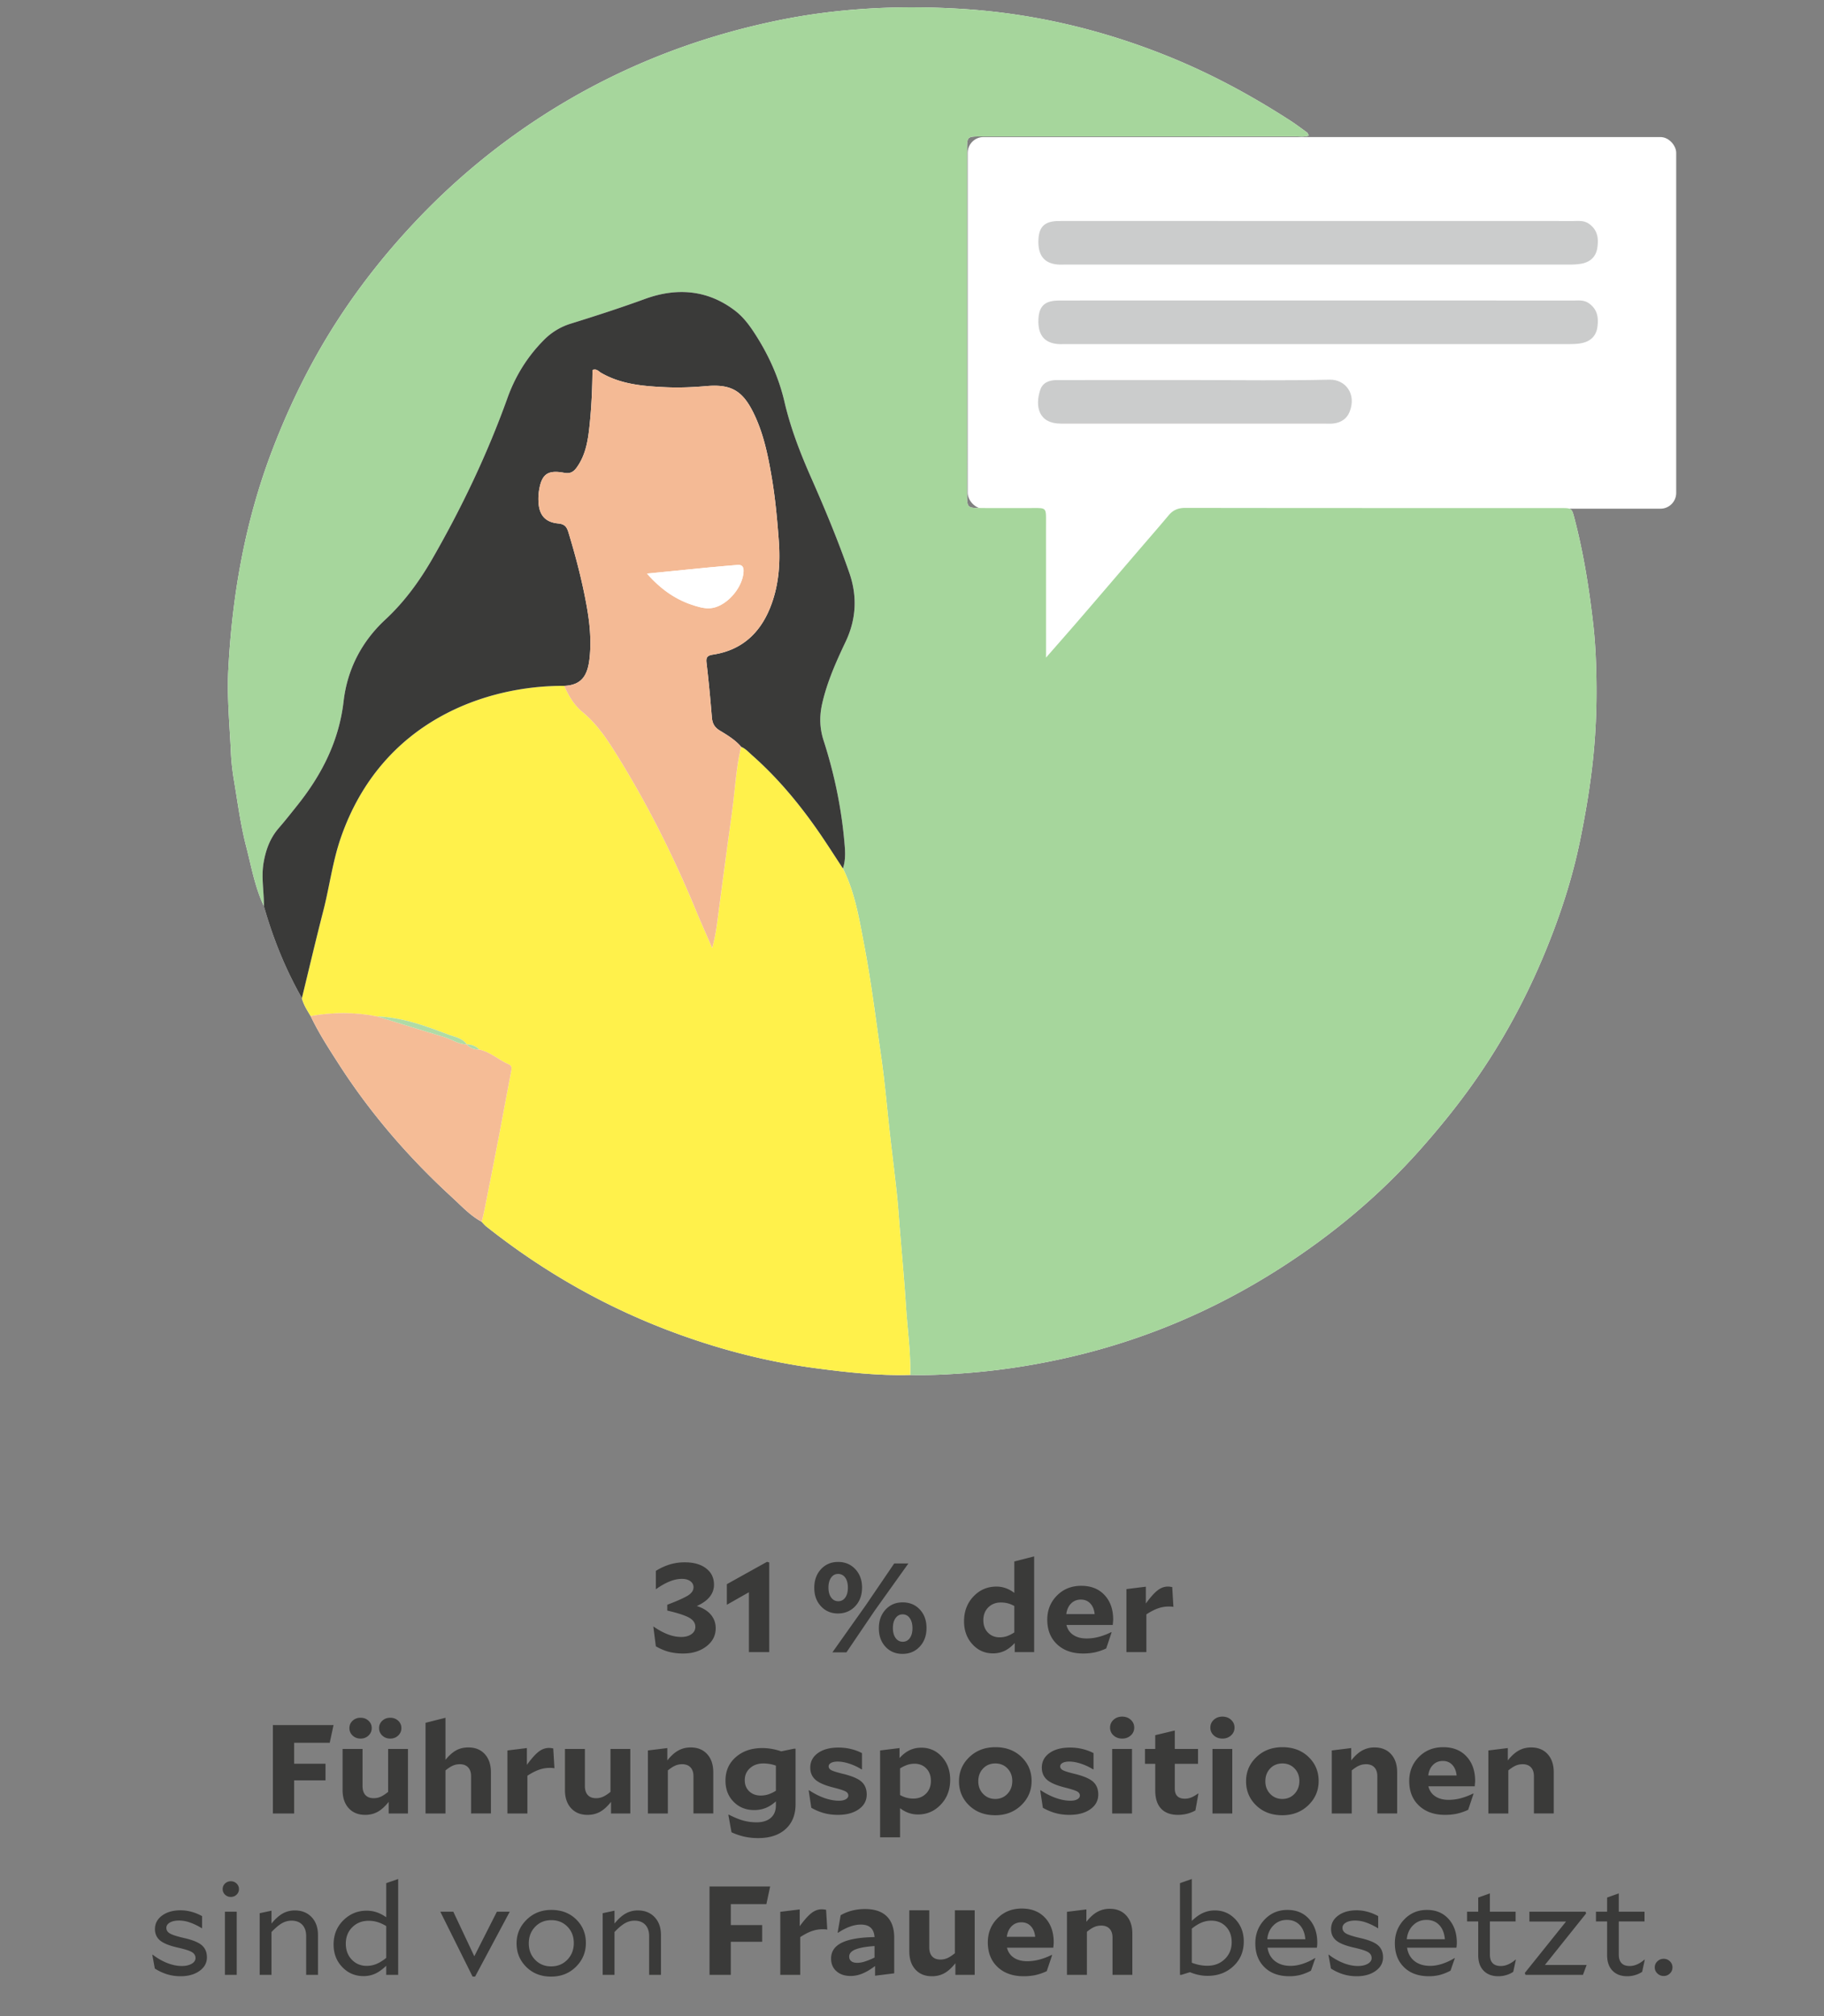 <svg xmlns="http://www.w3.org/2000/svg" width="260" height="287.396" viewBox="0 0 260 287.396"><rect x="0" y="0" width="260" height="287.396" fill="#808080" stroke="none"/><path fill="#fff" d="M140.227 66.412h30.489v29.726h-30.489z"/><rect x="137.94" y="19.536" width="100.993" height="52.974" rx="2.25" ry="2.25" fill="#fff"/><path d="M68.664 174.148c.21.218.398.463.633.649 8.362 6.636 17.544 11.809 27.588 15.433 6.305 2.275 12.766 3.915 19.422 4.794 4.464.59 8.93 1.08 13.442.957 2.371.065 4.729-.044 7.101-.204a99.075 99.075 0 0013.515-1.873c11.566-2.405 22.299-6.831 32.23-13.213 7.41-4.761 14.11-10.35 19.962-16.964 2.666-3.014 5.19-6.126 7.507-9.408 4.23-5.99 7.675-12.418 10.427-19.205 2.011-4.962 3.662-10.049 4.738-15.312.804-3.928 1.467-7.864 1.875-11.862.34-3.335.489-6.69.467-10.004-.02-3.008-.132-6.06-.48-9.092-.575-5.02-1.368-9.98-2.637-14.868-.398-1.531-.4-1.555-1.94-1.555-17.852-.006-35.704.004-53.556-.025-1.011-.002-1.738.297-2.372 1.054-1.445 1.725-2.926 3.42-4.391 5.127-2.693 3.14-5.38 6.283-8.08 9.416-1.567 1.817-3.154 3.617-5.011 5.743v-2.182l-.002-12.613c0-1.462-.004-2.925 0-4.387.008-2.312.083-2.135-2.225-2.137h-1.462c-1.828 0-3.656.005-5.484-.002-2.081-.007-2.089-.012-2.09-2.173V21.435c.001-1.979.009-1.98 2.004-1.988h.914c14.623 0 29.246.002 43.868-.006.626 0 1.28.112 1.938-.12-.13-.233-.162-.367-.247-.429-.787-.572-1.563-1.162-2.38-1.69-5.531-3.577-11.3-6.695-17.42-9.168-9.49-3.835-19.356-6.155-29.54-6.774-8.748-.532-17.485-.125-26.14 1.663-12.06 2.491-23.272 6.971-33.61 13.648a97.27 97.27 0 00-18.16 15.161c-3.934 4.184-7.494 8.65-10.635 13.433-3.884 5.915-7.022 12.224-9.564 18.843-3.898 10.146-5.773 20.679-6.326 31.486-.203 3.961.201 7.905.377 11.854.06 1.331.225 2.665.446 3.98.524 3.112.927 6.25 1.72 9.308.745 2.868 1.244 5.813 2.531 8.52 1.298 4.58 3.063 8.968 5.416 13.112.23.942.757 1.74 1.246 2.556 1.144 2.421 2.604 4.66 4.047 6.903 4.529 7.04 9.974 13.313 16.134 18.958 1.331 1.22 2.574 2.59 4.204 3.463zM187.862 42.83h-15.16c-7.246 0-14.492-.01-21.737.007-2.087.005-2.9.823-2.949 2.83-.05 2.127.916 3.257 2.895 3.377.242.015.487.004.73.004 24.05 0 48.1.001 72.15-.005.543 0 1.097-.025 1.628-.127 1.258-.243 2.09-.983 2.276-2.284.19-1.323.03-2.528-1.201-3.4-.73-.518-1.51-.395-2.283-.395-12.117-.01-24.233-.007-36.35-.007zm.036-11.334h-9.863c-9.012 0-18.023-.008-27.034.006-2.108.004-2.928.808-2.983 2.797-.059 2.156.882 3.282 2.855 3.41.242.016.487.005.73.005 24.05 0 48.1 0 72.15-.005a9.47 9.47 0 001.632-.116c1.268-.223 2.106-.966 2.302-2.257.2-1.313.069-2.53-1.163-3.416-.728-.525-1.503-.417-2.277-.417-12.116-.01-24.232-.007-36.349-.007zm-17.37 22.676h-14.244c-1.887 0-3.774-.002-5.66.005-1.053.003-1.992.34-2.343 1.394-.805 2.42-.185 4.831 2.968 4.81.243-.002.487 0 .73 0h36.706c.486 0 .98.038 1.459-.026 1.033-.14 1.834-.664 2.232-1.655 1.032-2.573-.63-4.636-2.857-4.582-6.327.154-12.66.054-18.99.054z" fill="#fff"/><path d="M37.617 129.157c-1.287-2.708-1.786-5.653-2.53-8.52-.794-3.058-1.197-6.197-1.72-9.308a32.867 32.867 0 01-.447-3.981c-.176-3.95-.58-7.893-.377-11.854.553-10.807 2.428-21.34 6.326-31.486 2.542-6.62 5.68-12.928 9.564-18.843 3.141-4.784 6.701-9.25 10.635-13.433a97.27 97.27 0 0118.16-15.161c10.338-6.677 21.55-11.157 33.61-13.648 8.655-1.788 17.392-2.195 26.14-1.663 10.184.62 20.05 2.939 29.54 6.774 6.12 2.473 11.889 5.59 17.42 9.168.817.528 1.593 1.118 2.38 1.69.085.062.116.196.247.43-.657.23-1.312.12-1.938.12-14.622.007-29.245.005-43.868.005h-.914c-1.995.009-2.003.009-2.003 1.988-.002 16.269-.002 32.538 0 48.807 0 2.161.008 2.166 2.089 2.173 1.828.007 3.656.002 5.484.002h1.462c2.308.002 2.233-.175 2.226 2.137-.005 1.462-.001 2.925-.001 4.387l.002 12.613v2.182c1.857-2.126 3.444-3.926 5.01-5.743 2.701-3.133 5.388-6.277 8.08-9.416 1.466-1.708 2.947-3.402 4.392-5.127.634-.757 1.36-1.056 2.372-1.054 17.852.029 35.704.019 53.556.025 1.54 0 1.542.024 1.94 1.555 1.269 4.887 2.062 9.849 2.637 14.868.348 3.032.46 6.084.48 9.092a92.693 92.693 0 01-.467 10.004c-.408 3.998-1.071 7.934-1.875 11.862-1.076 5.263-2.727 10.35-4.738 15.312-2.752 6.787-6.198 13.215-10.427 19.205-2.318 3.282-4.84 6.395-7.507 9.408-5.852 6.613-12.551 12.203-19.962 16.964-9.93 6.382-20.664 10.808-32.23 13.213a99.074 99.074 0 01-13.515 1.873c-2.372.16-4.73.269-7.102.204.078-3.343-.412-6.649-.62-9.973-.22-3.51-.555-7.007-.839-10.51-.142-1.751-.253-3.506-.44-5.252-.308-2.888-.676-5.77-1.002-8.657-.408-3.61-.705-7.234-1.22-10.828-.774-5.39-1.438-10.8-2.461-16.152-.705-3.69-1.3-7.412-3.012-10.822.334-1.003.347-2.034.267-3.073-.403-5.182-1.434-10.244-3.027-15.184-.564-1.745-.602-3.449-.204-5.209.702-3.112 1.994-5.998 3.352-8.86q2.278-4.802.52-9.826c-1.604-4.602-3.474-9.097-5.44-13.551-1.553-3.513-2.932-7.07-3.806-10.827-.834-3.587-2.366-6.902-4.4-9.976-.74-1.121-1.562-2.175-2.644-3.002-3.95-3.022-8.376-3.293-12.817-1.675-3.49 1.272-7.01 2.414-10.55 3.513a9.159 9.159 0 00-3.863 2.328c-2.36 2.371-4.078 5.138-5.206 8.281-2.846 7.93-6.455 15.505-10.64 22.806-1.853 3.232-4.011 6.222-6.777 8.789-3.37 3.129-5.416 7.086-5.944 11.646-.655 5.662-3.099 10.443-6.58 14.805-.873 1.095-1.738 2.198-2.656 3.256-1.24 1.43-1.848 3.091-2.166 4.94-.357 2.08.069 4.127.044 6.189z" fill="#a6d69c"/><path d="M120.154 123.787c1.712 3.41 2.307 7.133 3.012 10.822 1.023 5.353 1.687 10.762 2.46 16.152.516 3.594.813 7.219 1.22 10.828.327 2.887.695 5.769 1.003 8.657.187 1.746.298 3.501.44 5.252.284 3.503.619 7 .839 10.51.208 3.324.698 6.63.62 9.973-4.512.123-8.977-.367-13.441-.957-6.656-.879-13.117-2.519-19.422-4.794-10.044-3.624-19.226-8.797-27.588-15.433-.235-.186-.423-.431-.632-.649.137-.59.291-1.176.409-1.769.693-3.503 1.389-7.005 2.062-10.511.582-3.032 1.12-6.071 1.715-9.1.09-.465.179-.841-.334-1.061-1.446-.622-2.627-1.773-4.213-2.113-.484-.523-1.103-.718-1.792-.744l.023.012c-.637-.935-1.731-1.054-2.66-1.41-3.26-1.244-6.542-2.443-10.09-2.57-3.165-.627-6.334-.629-9.506-.058-.49-.816-1.016-1.614-1.245-2.556 1.009-4.134 1.978-8.278 3.039-12.397.894-3.472 1.327-7.05 2.506-10.456 5.81-16.783 20.87-21.721 31.847-21.655.624 1.403 1.42 2.753 2.584 3.71 1.92 1.577 3.303 3.561 4.586 5.602 4.532 7.21 8.346 14.8 11.6 22.67.69 1.672 1.431 3.322 2.32 5.377.473-1.7.639-3.05.817-4.4.419-3.179.839-6.358 1.267-9.536.323-2.398.684-4.79.96-7.196.29-2.52.48-5.063 1.088-7.54.633.263 1.078.776 1.573 1.213 3.615 3.194 6.68 6.872 9.423 10.823 1.208 1.742 2.342 3.535 3.51 5.304z" fill="#fff14b"/><path d="M120.154 123.787c-1.168-1.77-2.302-3.562-3.51-5.304-2.743-3.951-5.808-7.629-9.423-10.823-.495-.437-.94-.95-1.573-1.213-.845-.985-1.946-1.653-3.03-2.306-.77-.463-1.076-1.026-1.146-1.89-.212-2.61-.46-5.217-.764-7.816-.098-.84.223-1.02.964-1.136 3.97-.616 6.58-2.947 8.073-6.6 1.272-3.116 1.507-6.39 1.262-9.696-.224-3.034-.504-6.068-1.019-9.07-.535-3.126-1.173-6.23-2.591-9.1-1.564-3.162-3.206-4.108-6.717-3.8-1.948.17-3.897.248-5.841.158-3.168-.146-6.328-.408-9.171-2.057-.343-.199-.63-.62-1.212-.39-.023 2.585-.137 5.197-.407 7.799-.22 2.127-.524 4.238-1.812 6.05-.448.63-.91.97-1.821.798-2.381-.45-3.221.211-3.592 2.595a7.866 7.866 0 00-.07 1.458c.063 1.918.913 2.993 2.816 3.17.944.089 1.23.521 1.457 1.268 1.046 3.438 1.954 6.91 2.591 10.447.444 2.463.696 4.958.425 7.456-.263 2.422-1.067 3.872-3.617 3.975-10.977-.066-26.037 4.872-31.847 21.655-1.179 3.406-1.612 6.984-2.506 10.456-1.061 4.12-2.03 8.263-3.04 12.396-2.353-4.143-4.118-8.53-5.416-13.11.025-2.062-.401-4.109-.044-6.19.318-1.848.926-3.51 2.166-4.94.918-1.057 1.783-2.16 2.657-3.255 3.48-4.362 5.924-9.143 6.58-14.805.527-4.56 2.573-8.517 5.943-11.646 2.766-2.567 4.924-5.557 6.777-8.789 4.185-7.301 7.794-14.877 10.64-22.806 1.128-3.143 2.847-5.91 5.206-8.28a9.159 9.159 0 013.863-2.33c3.54-1.098 7.06-2.24 10.55-3.512 4.44-1.618 8.866-1.347 12.817 1.675 1.082.827 1.903 1.88 2.645 3.002 2.033 3.074 3.565 6.39 4.4 9.976.873 3.757 2.252 7.314 3.804 10.827 1.967 4.454 3.837 8.949 5.44 13.55q1.753 5.028-.519 9.827c-1.358 2.862-2.65 5.748-3.352 8.86-.398 1.76-.36 3.464.204 5.21 1.593 4.939 2.624 10 3.027 15.183.08 1.039.067 2.07-.267 3.073z" fill="#3a3a39"/><path d="M187.862 42.83c12.116 0 24.232-.003 36.349.007.773 0 1.552-.123 2.283.394 1.232.873 1.391 2.078 1.201 3.401-.186 1.301-1.018 2.04-2.276 2.284-.531.102-1.085.127-1.628.127-24.05.006-48.1.005-72.15.005-.243 0-.488.011-.73-.004-1.979-.12-2.945-1.25-2.895-3.377.048-2.007.862-2.825 2.95-2.83 7.245-.017 14.49-.007 21.735-.007h15.16zM187.898 31.496c12.117 0 24.233-.002 36.35.007.773 0 1.548-.108 2.276.417 1.232.887 1.363 2.103 1.163 3.416-.196 1.29-1.034 2.034-2.302 2.257a9.47 9.47 0 01-1.631.116c-24.05.006-48.1.005-72.15.005-.244 0-.489.011-.731-.004-1.973-.129-2.914-1.255-2.855-3.411.055-1.989.875-2.793 2.983-2.797 9.011-.014 18.022-.006 27.034-.006h9.863z" fill="#cbcccc"/><path d="M68.304 149.594c1.586.34 2.767 1.491 4.213 2.113.513.22.425.596.334 1.06-.594 3.03-1.133 6.07-1.715 9.1-.673 3.507-1.37 7.01-2.062 10.512-.118.593-.272 1.18-.41 1.77-1.63-.874-2.873-2.244-4.204-3.464-6.16-5.645-11.605-11.919-16.134-18.958-1.443-2.244-2.903-4.482-4.047-6.903 3.172-.57 6.34-.57 9.504.057 3.163.978 6.32 1.98 9.494 2.92 1.097.326 2.057 1.065 3.258 1.061l-.023-.012c.465.566 1.096.733 1.792.744z" fill="#f5bc96"/><path d="M170.528 54.172c6.33 0 12.664.1 18.99-.054 2.228-.054 3.89 2.009 2.858 4.582-.398.991-1.199 1.515-2.232 1.655-.48.064-.973.025-1.46.025l-36.705.001c-.243 0-.487-.002-.73 0-3.153.021-3.773-2.39-2.968-4.81.35-1.053 1.29-1.39 2.342-1.394 1.887-.007 3.774-.005 5.661-.005h14.244z" fill="#cbcccc"/><path d="M80.426 97.76c2.55-.103 3.354-1.553 3.617-3.975.27-2.498.019-4.993-.425-7.456-.637-3.537-1.545-7.01-2.591-10.447-.227-.747-.513-1.18-1.457-1.267-1.903-.178-2.753-1.253-2.816-3.171a7.866 7.866 0 01.07-1.458c.37-2.384 1.21-3.045 3.592-2.595.911.173 1.373-.167 1.821-.798 1.288-1.812 1.591-3.923 1.812-6.05.27-2.602.384-5.214.407-7.8.582-.23.869.192 1.212.391 2.843 1.65 6.003 1.91 9.17 2.057 1.945.09 3.894.012 5.842-.158 3.511-.308 5.153.638 6.717 3.8 1.418 2.87 2.056 5.974 2.591 9.1.515 3.002.795 6.036 1.02 9.07.244 3.307.009 6.58-1.263 9.696-1.492 3.653-4.104 5.984-8.073 6.6-.74.116-1.062.296-.964 1.136.305 2.6.552 5.207.764 7.815.07.865.376 1.428 1.145 1.891 1.085.653 2.186 1.321 3.03 2.306-.607 2.477-.796 5.02-1.086 7.54-.277 2.406-.638 4.798-.961 7.196-.428 3.178-.848 6.357-1.267 9.536-.178 1.35-.344 2.7-.817 4.4-.888-2.055-1.63-3.705-2.32-5.377-3.254-7.87-7.068-15.46-11.6-22.67-1.283-2.04-2.666-4.025-4.586-5.602-1.164-.957-1.96-2.307-2.584-3.71zm11.797-16.003c2.086 2.37 4.265 3.817 6.88 4.603.813.244 1.64.453 2.511.283 2.163-.422 4.33-3.034 4.376-5.26.013-.627-.254-.908-.862-.859-1.39.114-2.78.232-4.167.366-2.762.267-5.523.547-8.738.867z" fill="#f4ba95"/><path d="M66.535 148.862c-1.2.004-2.16-.735-3.258-1.06-3.174-.94-6.33-1.943-9.494-2.92 3.55.127 6.832 1.326 10.091 2.57.93.356 2.024.475 2.661 1.41z" fill="#b0dba6"/><path d="M68.304 149.594c-.696-.01-1.327-.178-1.792-.744.689.026 1.308.22 1.792.744z" fill="#b0dba6"/><path d="M92.223 81.757c3.215-.32 5.976-.6 8.738-.867 1.388-.134 2.777-.252 4.167-.366.608-.05.875.232.862.86-.047 2.225-2.213 4.837-4.376 5.259-.87.17-1.698-.039-2.511-.283-2.615-.786-4.794-2.234-6.88-4.603z" fill="#fff"/><g fill="#3a3a39"><path d="M102.019 232.083c0 1.044-.444 1.905-1.329 2.583-.885.678-1.983 1.018-3.294 1.018a8.227 8.227 0 01-2.001-.226c-.6-.15-1.235-.417-1.909-.8l-.355-2.79.037-.02c.71.493 1.39.862 2.04 1.108a5.31 5.31 0 001.89.37c.598 0 1.085-.133 1.459-.397.375-.264.561-.612.561-1.044 0-.54-.293-.975-.879-1.305-.587-.33-1.628-.669-3.125-1.017v-.828c1.448-.551 2.433-.993 2.956-1.323.525-.33.786-.717.786-1.161 0-.36-.149-.65-.449-.873-.299-.222-.705-.333-1.216-.333-.55 0-1.129.123-1.74.37s-1.254.608-1.928 1.088h-.037v-2.592a8.214 8.214 0 012.012-.927 7.417 7.417 0 012.123-.297c1.273 0 2.283.289 3.031.864.75.576 1.123 1.35 1.123 2.322 0 .648-.206 1.228-.617 1.737-.412.51-1.023.945-1.834 1.305.873.276 1.54.688 2.002 1.233.461.546.693 1.19.693 1.935zM109.652 222.705v12.78h-2.9v-8.532l-3.143 1.782v-2.934l5.726-3.186.317.09zM122.88 226.287c0 1.08-.323 1.965-.972 2.655-.648.69-1.471 1.036-2.47 1.036-.972 0-1.777-.343-2.414-1.027-.635-.683-.954-1.56-.954-2.628 0-1.08.319-1.965.954-2.655.637-.69 1.454-1.035 2.452-1.035.985 0 1.8.343 2.442 1.026.642.684.963 1.56.963 2.628zm-3.423-1.944c-.412 0-.742.178-.991.531-.25.355-.375.825-.375 1.413s.128 1.06.384 1.413c.255.355.595.531 1.02.531.411 0 .741-.173.991-.522.25-.348.374-.815.374-1.404 0-.6-.125-1.076-.374-1.431a1.194 1.194 0 00-1.029-.531zm1.197 11.178h-2.002l4.772-6.732 4.042-5.94h2.02l-4.808 6.732-4.024 5.94zm4.622-3.438c0-1.08.319-1.965.954-2.655.636-.69 1.448-1.034 2.433-1.034.998 0 1.815.338 2.451 1.016.636.678.954 1.557.954 2.637s-.32 1.965-.964 2.655-1.462 1.035-2.46 1.035c-.986 0-1.793-.339-2.423-1.017-.63-.678-.945-1.557-.945-2.637zm3.406 1.926c.423 0 .76-.177 1.01-.53.25-.355.374-.82.374-1.396 0-.6-.128-1.08-.383-1.44-.256-.36-.596-.54-1.02-.54-.412 0-.746.177-1 .53-.257.355-.385.826-.385 1.414s.128 1.062.384 1.422c.255.36.596.54 1.02.54zM147.411 235.485h-2.77v-1.296c-.474.516-.96.891-1.46 1.125a3.835 3.835 0 01-1.646.351c-1.16 0-2.136-.435-2.928-1.305s-1.188-1.959-1.188-3.267c0-1.415.446-2.595 1.338-3.537.891-.942 1.986-1.412 3.284-1.412.45 0 .886.074 1.31.224s.836.375 1.234.675v-4.481l2.826-.721v13.644zm-7.241-4.554c0 .732.218 1.323.654 1.773s.998.675 1.685.675c.337 0 .67-.054 1-.162.33-.108.69-.288 1.076-.54v-3.762c-.324-.18-.639-.309-.944-.387s-.627-.117-.964-.117c-.737 0-1.338.234-1.806.702s-.701 1.074-.701 1.818zM158.45 232.677l-.767 2.286a7.793 7.793 0 01-1.619.558 8.062 8.062 0 01-1.674.163c-1.547 0-2.785-.439-3.714-1.315-.93-.876-1.394-2.046-1.394-3.51 0-1.356.458-2.499 1.375-3.43.917-.929 2.073-1.394 3.47-1.394 1.397 0 2.505.442 3.322 1.323.817.882 1.226 2.043 1.226 3.483 0 .072-.007.18-.019.324a68.84 68.84 0 00-.038.45h-6.604c.15.613.473 1.086.972 1.422s1.135.504 1.91.504c.573 0 1.147-.075 1.72-.225a9.474 9.474 0 001.778-.675l.056.036zm-4.378-4.68c-.561 0-1.029.19-1.403.567-.375.378-.6.88-.674 1.503h4.041c-.062-.635-.268-1.14-.617-1.512-.35-.371-.799-.558-1.347-.558zM166.59 228.987c-.512 0-1.018.087-1.516.261-.499.174-1.054.459-1.666.856v5.381h-2.844v-8.982l2.77-.342v2.394c.661-.9 1.222-1.527 1.684-1.881.46-.354.948-.53 1.46-.53.1 0 .192.005.28.017.087.012.199.03.337.054l.168 2.826a2.207 2.207 0 00-.327-.045 6.315 6.315 0 00-.346-.009zM46.401 251.394v2.376H41.93v4.715h-3.032v-12.6h8.645l-.542 2.52h-5.071v2.989H46.4zM58.151 258.485h-2.75v-1.656c-.512.649-1.029 1.12-1.553 1.413-.524.294-1.123.442-1.796.442-.986 0-1.769-.319-2.349-.955-.58-.636-.87-1.5-.87-2.592v-5.85h2.845v5.292c0 .552.136.979.41 1.278s.668.45 1.18.45c.35 0 .68-.069.992-.206.311-.14.667-.37 1.066-.694v-6.12h2.825v9.198zm-6.755-10.673c-.449 0-.826-.145-1.131-.433s-.458-.642-.458-1.062.152-.771.458-1.053c.305-.282.682-.423 1.131-.423s.827.141 1.132.423c.306.282.46.633.46 1.053s-.154.774-.46 1.062-.682.433-1.132.433zm4.229 0c-.45 0-.826-.145-1.132-.433s-.458-.642-.458-1.062.152-.771.458-1.053c.306-.282.683-.423 1.132-.423s.826.141 1.132.423c.305.282.459.633.459 1.053s-.154.774-.46 1.062-.682.433-1.131.433zM65.542 251.465c-.35 0-.677.066-.982.198s-.659.36-1.058.684v6.138h-2.844v-12.923l2.844-.721v5.994c.512-.624 1.02-1.073 1.525-1.35s1.082-.414 1.73-.414c.986 0 1.77.319 2.35.954s.87 1.5.87 2.592v5.868H67.15v-5.31c0-.54-.14-.96-.422-1.26-.28-.3-.676-.45-1.187-.45zM78.358 251.987c-.511 0-1.016.087-1.515.261s-1.054.459-1.665.856v5.381h-2.845v-8.982l2.77-.342v2.394c.66-.9 1.222-1.527 1.684-1.881.461-.354.947-.53 1.46-.53.099 0 .192.005.28.017.087.012.2.03.336.054l.17 2.826a2.202 2.202 0 00-.329-.045 6.263 6.263 0 00-.346-.009zM89.847 258.485h-2.75v-1.656c-.512.649-1.03 1.12-1.553 1.413-.524.294-1.123.442-1.797.442-.985 0-1.768-.319-2.348-.955-.58-.636-.87-1.5-.87-2.592v-5.85h2.844v5.292c0 .552.137.979.412 1.278.274.3.667.45 1.179.45.348 0 .68-.069.991-.206.312-.14.667-.37 1.066-.694v-6.12h2.826v9.198zM97.237 251.465c-.35 0-.676.066-.982.198s-.658.36-1.057.684v6.138h-2.844v-8.982l2.769-.342v1.764c.512-.648 1.032-1.118 1.563-1.413.53-.294 1.119-.44 1.768-.44.985 0 1.768.318 2.348.953s.87 1.5.87 2.592v5.868h-2.825v-5.31c0-.54-.14-.96-.421-1.26s-.677-.45-1.189-.45zM108.071 261.995c-.674 0-1.316-.066-1.927-.198s-1.236-.342-1.872-.63l-.449-2.466.057-.054c.798.408 1.496.693 2.096.855a7.124 7.124 0 001.87.243c.861 0 1.535-.21 2.021-.63s.73-1.013.73-1.782v-.576c-.474.432-.961.747-1.46.945a4.371 4.371 0 01-1.627.297c-1.186 0-2.165-.393-2.938-1.179-.774-.786-1.16-1.79-1.16-3.015 0-1.38.492-2.498 1.478-3.357s2.239-1.287 3.761-1.287c.424 0 .854.036 1.291.109.437.07.91.19 1.422.359l1.815-.378h.224v7.902c0 1.512-.473 2.697-1.422 3.555s-2.251 1.287-3.91 1.287zm-1.909-8.262c0 .66.212 1.19.637 1.593.424.403.972.603 1.646.603.362 0 .714-.054 1.057-.161a4.904 4.904 0 001.095-.523v-3.582a5.337 5.337 0 00-1.796-.306c-.761 0-1.392.222-1.89.666-.499.444-.749 1.014-.749 1.71zM120.158 252.833c1.284.313 2.17.69 2.657 1.134.487.444.73 1.05.73 1.818 0 .864-.378 1.564-1.132 2.097-.755.534-1.75.802-2.984.802-.687 0-1.335-.081-1.947-.244s-1.222-.417-1.834-.765l-.374-2.466.057-.036c.723.48 1.45.85 2.18 1.107.73.258 1.425.387 2.086.387.4 0 .72-.068.964-.207.243-.138.364-.314.364-.531 0-.252-.137-.45-.411-.594-.275-.144-.836-.324-1.685-.54-1.247-.312-2.114-.687-2.6-1.125-.487-.438-.73-1.01-.73-1.719 0-.864.365-1.556 1.095-2.079.73-.521 1.705-.783 2.927-.783.6 0 1.18.066 1.74.198s1.098.33 1.61.594v2.305l-.056.017a8.134 8.134 0 00-1.75-.82c-.605-.196-1.157-.296-1.656-.296-.4 0-.714.063-.944.19-.232.125-.347.29-.347.495 0 .227.131.41.394.548.261.138.81.309 1.646.513zM135.444 253.679c0 1.416-.445 2.595-1.337 3.537-.892.942-1.98 1.413-3.265 1.413-.462 0-.904-.075-1.328-.225a4.353 4.353 0 01-1.217-.674v4.157h-2.844v-12.384l2.77-.342v1.422c.473-.516.96-.89 1.459-1.125s1.048-.35 1.646-.35c1.173 0 2.152.434 2.938 1.304.786.87 1.178 1.96 1.178 3.267zm-5.257 2.682c.736 0 1.337-.234 1.805-.702s.702-1.074.702-1.818c0-.732-.218-1.322-.655-1.773s-.998-.674-1.684-.674c-.35 0-.686.053-1.01.16a5.23 5.23 0 00-1.048.506v3.797c.324.18.64.309.945.387s.62.117.945.117zM141.862 258.737c-1.508 0-2.747-.465-3.714-1.395-.966-.93-1.45-2.08-1.45-3.446 0-1.357.492-2.505 1.479-3.448.985-.942 2.22-1.413 3.704-1.413 1.51 0 2.748.462 3.715 1.386.966.925 1.45 2.07 1.45 3.438 0 1.356-.493 2.508-1.479 3.456s-2.22 1.422-3.705 1.422zm2.433-4.878c0-.72-.228-1.317-.683-1.79-.456-.475-1.032-.712-1.731-.712-.711 0-1.294.24-1.75.72-.455.48-.682 1.086-.682 1.819 0 .72.23 1.319.692 1.8.462.479 1.036.719 1.721.719.699 0 1.279-.243 1.74-.728.462-.487.693-1.096.693-1.828zM153.164 252.833c1.284.313 2.17.69 2.657 1.134.487.444.73 1.05.73 1.818 0 .864-.378 1.564-1.132 2.097-.755.534-1.75.802-2.984.802-.687 0-1.335-.081-1.947-.244s-1.222-.417-1.834-.765l-.374-2.466.057-.036c.723.48 1.45.85 2.18 1.107.73.258 1.424.387 2.086.387.399 0 .72-.068.963-.207.244-.138.365-.314.365-.531 0-.252-.137-.45-.411-.594-.275-.144-.836-.324-1.685-.54-1.247-.312-2.114-.687-2.6-1.125-.487-.438-.73-1.01-.73-1.719 0-.864.365-1.556 1.095-2.079.73-.521 1.705-.783 2.927-.783.599 0 1.18.066 1.74.198s1.098.33 1.61.594v2.305l-.056.017a8.134 8.134 0 00-1.75-.82c-.605-.196-1.157-.296-1.656-.296-.4 0-.714.063-.944.19-.232.125-.347.29-.347.495 0 .227.13.41.394.548.261.138.81.309 1.646.513zM159.956 244.679c.486 0 .895.15 1.226.45.33.3.496.673.496 1.116 0 .444-.166.817-.496 1.116-.331.3-.74.45-1.226.45s-.895-.15-1.226-.45a1.445 1.445 0 01-.496-1.116c0-.443.165-.815.496-1.116.33-.3.74-.45 1.226-.45zm1.403 13.806h-2.825v-9.198h2.825v9.198zM170.827 255.677l-.43 2.376c-.363.204-.752.36-1.17.468a5.211 5.211 0 01-1.3.163c-1.06 0-1.868-.298-2.423-.892-.556-.594-.833-1.46-.833-2.6v-3.78h-1.46v-2.125h1.46v-1.962l2.788-.666v2.628h3.312v2.124h-3.312v3.546c0 .468.121.822.365 1.063.243.24.602.359 1.075.359.3 0 .596-.057.89-.171s.62-.303.982-.567l.056.036zM174.251 244.679c.486 0 .895.15 1.226.45.33.3.496.673.496 1.116 0 .444-.166.817-.496 1.116-.331.3-.74.45-1.226.45s-.896-.15-1.226-.45a1.445 1.445 0 01-.496-1.116c0-.443.165-.815.496-1.116.33-.3.74-.45 1.226-.45zm1.403 13.806h-2.825v-9.198h2.825v9.198zM182.783 258.737c-1.51 0-2.748-.465-3.715-1.395-.966-.93-1.449-2.08-1.449-3.446 0-1.357.492-2.505 1.478-3.448s2.22-1.413 3.705-1.413c1.509 0 2.747.462 3.714 1.386.966.925 1.45 2.07 1.45 3.438 0 1.356-.493 2.508-1.479 3.456s-2.22 1.422-3.704 1.422zm2.433-4.878c0-.72-.229-1.317-.684-1.79-.455-.475-1.032-.712-1.73-.712-.711 0-1.294.24-1.75.72-.455.48-.683 1.086-.683 1.819 0 .72.23 1.319.693 1.8.46.479 1.035.719 1.721.719.698 0 1.279-.243 1.74-.728.461-.487.693-1.096.693-1.828zM194.72 251.465c-.349 0-.676.066-.982.198s-.658.36-1.057.684v6.138h-2.844v-8.982l2.77-.342v1.764c.51-.648 1.03-1.118 1.562-1.413a3.58 3.58 0 011.768-.44c.985 0 1.768.318 2.348.953s.87 1.5.87 2.592v5.868h-2.825v-5.31c0-.54-.14-.96-.422-1.26-.28-.3-.677-.45-1.187-.45zM210.044 255.677l-.767 2.286a7.813 7.813 0 01-1.618.558 8.075 8.075 0 01-1.675.163c-1.546 0-2.785-.439-3.714-1.315-.93-.876-1.394-2.046-1.394-3.51 0-1.356.458-2.499 1.375-3.43.917-.929 2.074-1.394 3.47-1.394 1.398 0 2.506.442 3.322 1.323.817.882 1.226 2.043 1.226 3.483 0 .072-.006.18-.019.324-.013.145-.025.294-.037.45h-6.606c.15.613.475 1.086.974 1.422.498.336 1.135.504 1.908.504.574 0 1.148-.075 1.722-.225a9.5 9.5 0 001.777-.675l.056.036zm-4.378-4.68c-.561 0-1.03.19-1.403.567s-.599.88-.674 1.503h4.042c-.063-.635-.269-1.14-.617-1.512-.35-.371-.8-.558-1.348-.558zM217.042 251.465c-.35 0-.677.066-.982.198s-.659.36-1.057.684v6.138h-2.845v-8.982l2.77-.342v1.764c.511-.648 1.032-1.118 1.562-1.413.53-.294 1.12-.44 1.769-.44.985 0 1.767.318 2.347.953s.87 1.5.87 2.592v5.868h-2.825v-5.31c0-.54-.14-.96-.42-1.26s-.677-.45-1.189-.45zM26.203 276.23c1.234.275 2.092.624 2.572 1.043s.721.997.721 1.728c0 .78-.352 1.422-1.058 1.926-.704.504-1.605.757-2.703.757-.66 0-1.29-.091-1.89-.27a7.165 7.165 0 01-1.778-.829l-.355-1.962.038-.018c.698.528 1.403.93 2.114 1.207.711.275 1.397.414 2.058.414.561 0 1.026-.106 1.394-.316.368-.21.552-.483.552-.82 0-.359-.172-.64-.514-.845s-1.02-.42-2.03-.648c-1.21-.276-2.053-.618-2.526-1.026-.475-.408-.711-.942-.711-1.602 0-.792.339-1.437 1.02-1.935.68-.498 1.555-.747 2.628-.747.524 0 1.048.072 1.572.216a6.778 6.778 0 011.497.612v1.728h-.037a8.616 8.616 0 00-1.694-.819 4.71 4.71 0 00-1.525-.279c-.562 0-1.008.096-1.338.288s-.496.445-.496.756c0 .336.169.604.506.8.337.2.998.412 1.983.64zM32.901 268.147c.325 0 .599.108.824.324.224.217.337.48.337.792 0 .312-.113.576-.337.792-.225.216-.5.324-.824.324s-.598-.108-.823-.324a1.056 1.056 0 01-.337-.792c0-.312.113-.576.337-.792.225-.216.5-.324.823-.324zm.842 13.338H32.06v-9h1.683v9zM41.564 273.763a2.74 2.74 0 00-1.376.369c-.43.246-.925.663-1.487 1.25v6.103h-1.683v-8.784l1.683-.36v1.836c.536-.66 1.067-1.137 1.591-1.43a3.493 3.493 0 011.74-.442c.986 0 1.78.318 2.386.954.604.637.907 1.488.907 2.556v5.67h-1.683v-5.507c0-.697-.185-1.24-.553-1.63-.368-.39-.876-.585-1.525-.585zM56.758 281.485h-1.703v-1.296c-.536.516-1.058.891-1.563 1.125a3.944 3.944 0 01-1.675.351c-1.197 0-2.208-.429-3.03-1.287-.824-.857-1.235-1.929-1.235-3.213 0-1.38.46-2.53 1.385-3.447.922-.918 2.032-1.377 3.33-1.377.486 0 .957.075 1.413.225.455.15.913.387 1.375.711v-4.86l1.703-.594v13.662zm-4.21-7.704c-.936 0-1.713.306-2.33.918s-.926 1.392-.926 2.34c0 .924.283 1.683.85 2.277.569.594 1.276.891 2.125.891.486 0 .948-.09 1.384-.27.437-.18.905-.468 1.404-.864v-4.536c-.437-.264-.855-.456-1.254-.576s-.818-.18-1.253-.18zM70.828 272.485h1.833l-4.94 9.252h-.355l-4.602-9.252h1.851l2.994 6.354 3.22-6.354zM78.556 281.737c-1.435 0-2.614-.459-3.537-1.377-.923-.918-1.384-2.037-1.384-3.357 0-1.308.473-2.43 1.422-3.366.947-.936 2.126-1.404 3.536-1.404 1.447 0 2.629.454 3.546 1.359.917.906 1.375 2.025 1.375 3.357 0 1.32-.471 2.448-1.412 3.384-.943.937-2.124 1.404-3.546 1.404zm3.236-4.788c0-.936-.302-1.713-.907-2.33s-1.37-.928-2.292-.928c-.936 0-1.706.315-2.31.945-.606.63-.908 1.42-.908 2.367 0 .936.302 1.717.907 2.34.605.624 1.363.936 2.274.936.935 0 1.709-.318 2.32-.954.61-.636.916-1.428.916-2.376zM90.455 273.763c-.486 0-.944.124-1.375.369-.43.246-.926.663-1.487 1.25v6.103h-1.685v-8.784l1.685-.36v1.836c.536-.66 1.066-1.137 1.59-1.43a3.498 3.498 0 011.74-.442c.985 0 1.78.318 2.386.954.605.637.907 1.488.907 2.556v5.67h-1.684v-5.507c0-.697-.184-1.24-.552-1.63-.368-.39-.876-.585-1.525-.585zM108.643 274.394v2.376h-4.473v4.715h-3.031v-12.6h8.644l-.542 2.52h-5.071v2.989h4.473zM117.249 274.987c-.512 0-1.017.087-1.516.261s-1.053.459-1.665.856v5.381h-2.844v-8.982l2.77-.342v2.394c.66-.9 1.222-1.527 1.684-1.881.46-.354.947-.53 1.459-.53.1 0 .193.005.28.017.088.012.2.03.337.054l.169 2.826a2.202 2.202 0 00-.328-.045 6.263 6.263 0 00-.346-.009zM127.466 281.27l-2.732.341v-1.385c-.624.48-1.22.836-1.787 1.07a4.411 4.411 0 01-1.693.351c-.836 0-1.51-.225-2.02-.675-.512-.45-.768-1.053-.768-1.809 0-1.008.512-1.76 1.534-2.259s2.576-.765 4.66-.8c-.038-.588-.22-1.033-.544-1.333s-.792-.45-1.403-.45c-.5 0-1.023.099-1.571.297s-1.11.49-1.685.873l-.056-.036.431-2.466a6.447 6.447 0 011.647-.666 7.479 7.479 0 011.833-.216c1.36 0 2.392.348 3.096 1.044.705.697 1.058 1.71 1.058 3.042v5.077zm-6.418-2.376c0 .275.1.492.3.647.199.156.48.234.841.234.325 0 .689-.063 1.095-.19a9.669 9.669 0 001.375-.565v-1.64c-1.222.085-2.13.247-2.722.487s-.89.582-.89 1.027zM138.936 281.485h-2.751v-1.656c-.512.649-1.029 1.12-1.553 1.413-.524.294-1.123.442-1.796.442-.985 0-1.769-.319-2.349-.955-.58-.636-.87-1.5-.87-2.592v-5.85h2.845v5.292c0 .552.137.979.411 1.278s.667.45 1.179.45c.35 0 .68-.069.992-.206.311-.14.667-.37 1.066-.694v-6.12h2.826v9.198zM149.975 278.677l-.768 2.286a7.793 7.793 0 01-1.618.558 8.062 8.062 0 01-1.675.163c-1.547 0-2.785-.439-3.714-1.315-.93-.876-1.393-2.046-1.393-3.51 0-1.356.458-2.499 1.375-3.43.917-.929 2.073-1.394 3.47-1.394 1.397 0 2.504.442 3.322 1.323.816.882 1.225 2.043 1.225 3.483 0 .072-.007.18-.018.324a68.84 68.84 0 00-.038.45h-6.605c.15.613.474 1.086.973 1.422s1.135.504 1.909.504c.573 0 1.147-.075 1.72-.225a9.474 9.474 0 001.778-.675l.057.036zm-4.378-4.68c-.562 0-1.03.19-1.404.567-.375.378-.6.88-.673 1.503h4.04c-.062-.635-.268-1.14-.617-1.512-.35-.371-.798-.558-1.346-.558zM156.973 274.465c-.35 0-.677.066-.983.198s-.658.36-1.057.684v6.138h-2.844v-8.982l2.77-.342v1.764c.51-.648 1.03-1.118 1.562-1.413a3.58 3.58 0 011.767-.44c.986 0 1.769.318 2.35.953s.87 1.5.87 2.592v5.868h-2.826v-5.31c0-.54-.14-.96-.422-1.26-.28-.3-.677-.45-1.187-.45zM173.176 272.305c1.16 0 2.136.424 2.928 1.27s1.188 1.898 1.188 3.158c0 1.428-.493 2.601-1.478 3.519-.986.918-2.208 1.377-3.668 1.377-.423 0-.841-.042-1.253-.126a7.034 7.034 0 01-1.272-.396l-1.217.378h-.206v-13.068l1.685-.594v5.976c.549-.528 1.085-.91 1.61-1.143a4.073 4.073 0 011.683-.351zm2.394 4.536c0-.911-.27-1.653-.813-2.223s-1.238-.855-2.086-.855a3.6 3.6 0 00-1.385.27c-.437.18-.905.468-1.403.864v4.86c.374.144.742.252 1.103.324.363.072.737.108 1.123.108.998 0 1.825-.318 2.48-.954.654-.635.981-1.433.981-2.394zM187.49 279.11l-.618 1.78a7.097 7.097 0 01-1.534.613 6.32 6.32 0 01-1.553.18c-1.485 0-2.664-.426-3.537-1.278-.873-.852-1.31-1.992-1.31-3.42 0-1.32.437-2.442 1.31-3.366s1.959-1.386 3.256-1.386c1.298 0 2.333.435 3.106 1.305s1.16 1.99 1.16 3.358a4.922 4.922 0 01-.056.72h-7.035c.125.816.477 1.451 1.057 1.907s1.326.684 2.236.684c.549 0 1.126-.099 1.73-.297a8.066 8.066 0 001.75-.82l.037.02zm-4.042-5.455c-.761 0-1.4.258-1.918.774-.517.516-.814 1.176-.888 1.98h5.425c-.075-.864-.342-1.539-.804-2.025-.461-.486-1.067-.729-1.815-.729zM193.852 276.23c1.234.275 2.091.624 2.572 1.043s.72.997.72 1.728c0 .78-.352 1.422-1.057 1.926-.704.504-1.606.757-2.703.757-.661 0-1.291-.091-1.89-.27a7.165 7.165 0 01-1.778-.829l-.356-1.962.038-.018c.699.528 1.404.93 2.115 1.207.71.275 1.396.414 2.057.414.562 0 1.027-.106 1.395-.316.367-.21.552-.483.552-.82 0-.359-.172-.64-.515-.845s-1.02-.42-2.03-.648c-1.21-.276-2.052-.618-2.526-1.026-.474-.408-.71-.942-.71-1.602 0-.792.338-1.437 1.019-1.935.68-.498 1.556-.747 2.629-.747.523 0 1.048.072 1.571.216a6.778 6.778 0 011.497.612v1.728h-.037a8.616 8.616 0 00-1.693-.819 4.71 4.71 0 00-1.526-.279c-.561 0-1.008.096-1.338.288s-.496.445-.496.756c0 .336.17.604.506.8.337.2.998.412 1.984.64zM207.379 279.11l-.617 1.78a7.097 7.097 0 01-1.534.613 6.32 6.32 0 01-1.553.18c-1.486 0-2.664-.426-3.537-1.278-.873-.852-1.31-1.992-1.31-3.42 0-1.32.437-2.442 1.31-3.366s1.959-1.386 3.256-1.386c1.297 0 2.333.435 3.106 1.305s1.16 1.99 1.16 3.358a4.922 4.922 0 01-.056.72h-7.036c.125.816.478 1.451 1.058 1.907s1.325.684 2.235.684c.55 0 1.126-.099 1.73-.297a8.066 8.066 0 001.75-.82l.038.02zm-4.041-5.455c-.762 0-1.4.258-1.918.774s-.815 1.176-.889 1.98h5.426c-.075-.864-.343-1.539-.805-2.025-.46-.486-1.066-.729-1.814-.729zM216.08 279.325l-.374 1.728c-.275.192-.6.345-.974.459a3.95 3.95 0 01-1.16.172c-.885 0-1.584-.265-2.095-.793-.512-.528-.767-1.266-.767-2.214v-4.806h-1.59v-1.386h1.59v-2.016l1.665-.594v2.61h3.667v1.386h-3.667v4.734c0 .54.13.945.393 1.215.262.27.648.406 1.16.406.35 0 .699-.076 1.048-.226.35-.15.705-.38 1.066-.693l.038.018zM220.215 280.081h5.95l-.524 1.404h-8.196l-.092-.27 5.875-7.326h-5.221v-1.404h8.009l.074.252-5.875 7.344zM234.454 279.325l-.374 1.728c-.275.192-.6.345-.974.459a3.95 3.95 0 01-1.16.172c-.885 0-1.584-.265-2.095-.793-.512-.528-.767-1.266-.767-2.214v-4.806h-1.59v-1.386h1.59v-2.016l1.665-.594v2.61h3.667v1.386h-3.667v4.734c0 .54.13.945.393 1.215.262.27.648.406 1.16.406.35 0 .699-.076 1.048-.226.35-.15.705-.38 1.066-.693l.038.018zM237.148 281.647c-.35 0-.649-.12-.898-.36-.25-.24-.374-.528-.374-.864s.124-.624.374-.863c.249-.24.549-.36.898-.36.35 0 .646.12.89.36.242.239.363.527.363.863s-.12.624-.364.864-.54.36-.889.36z"/></g></svg>